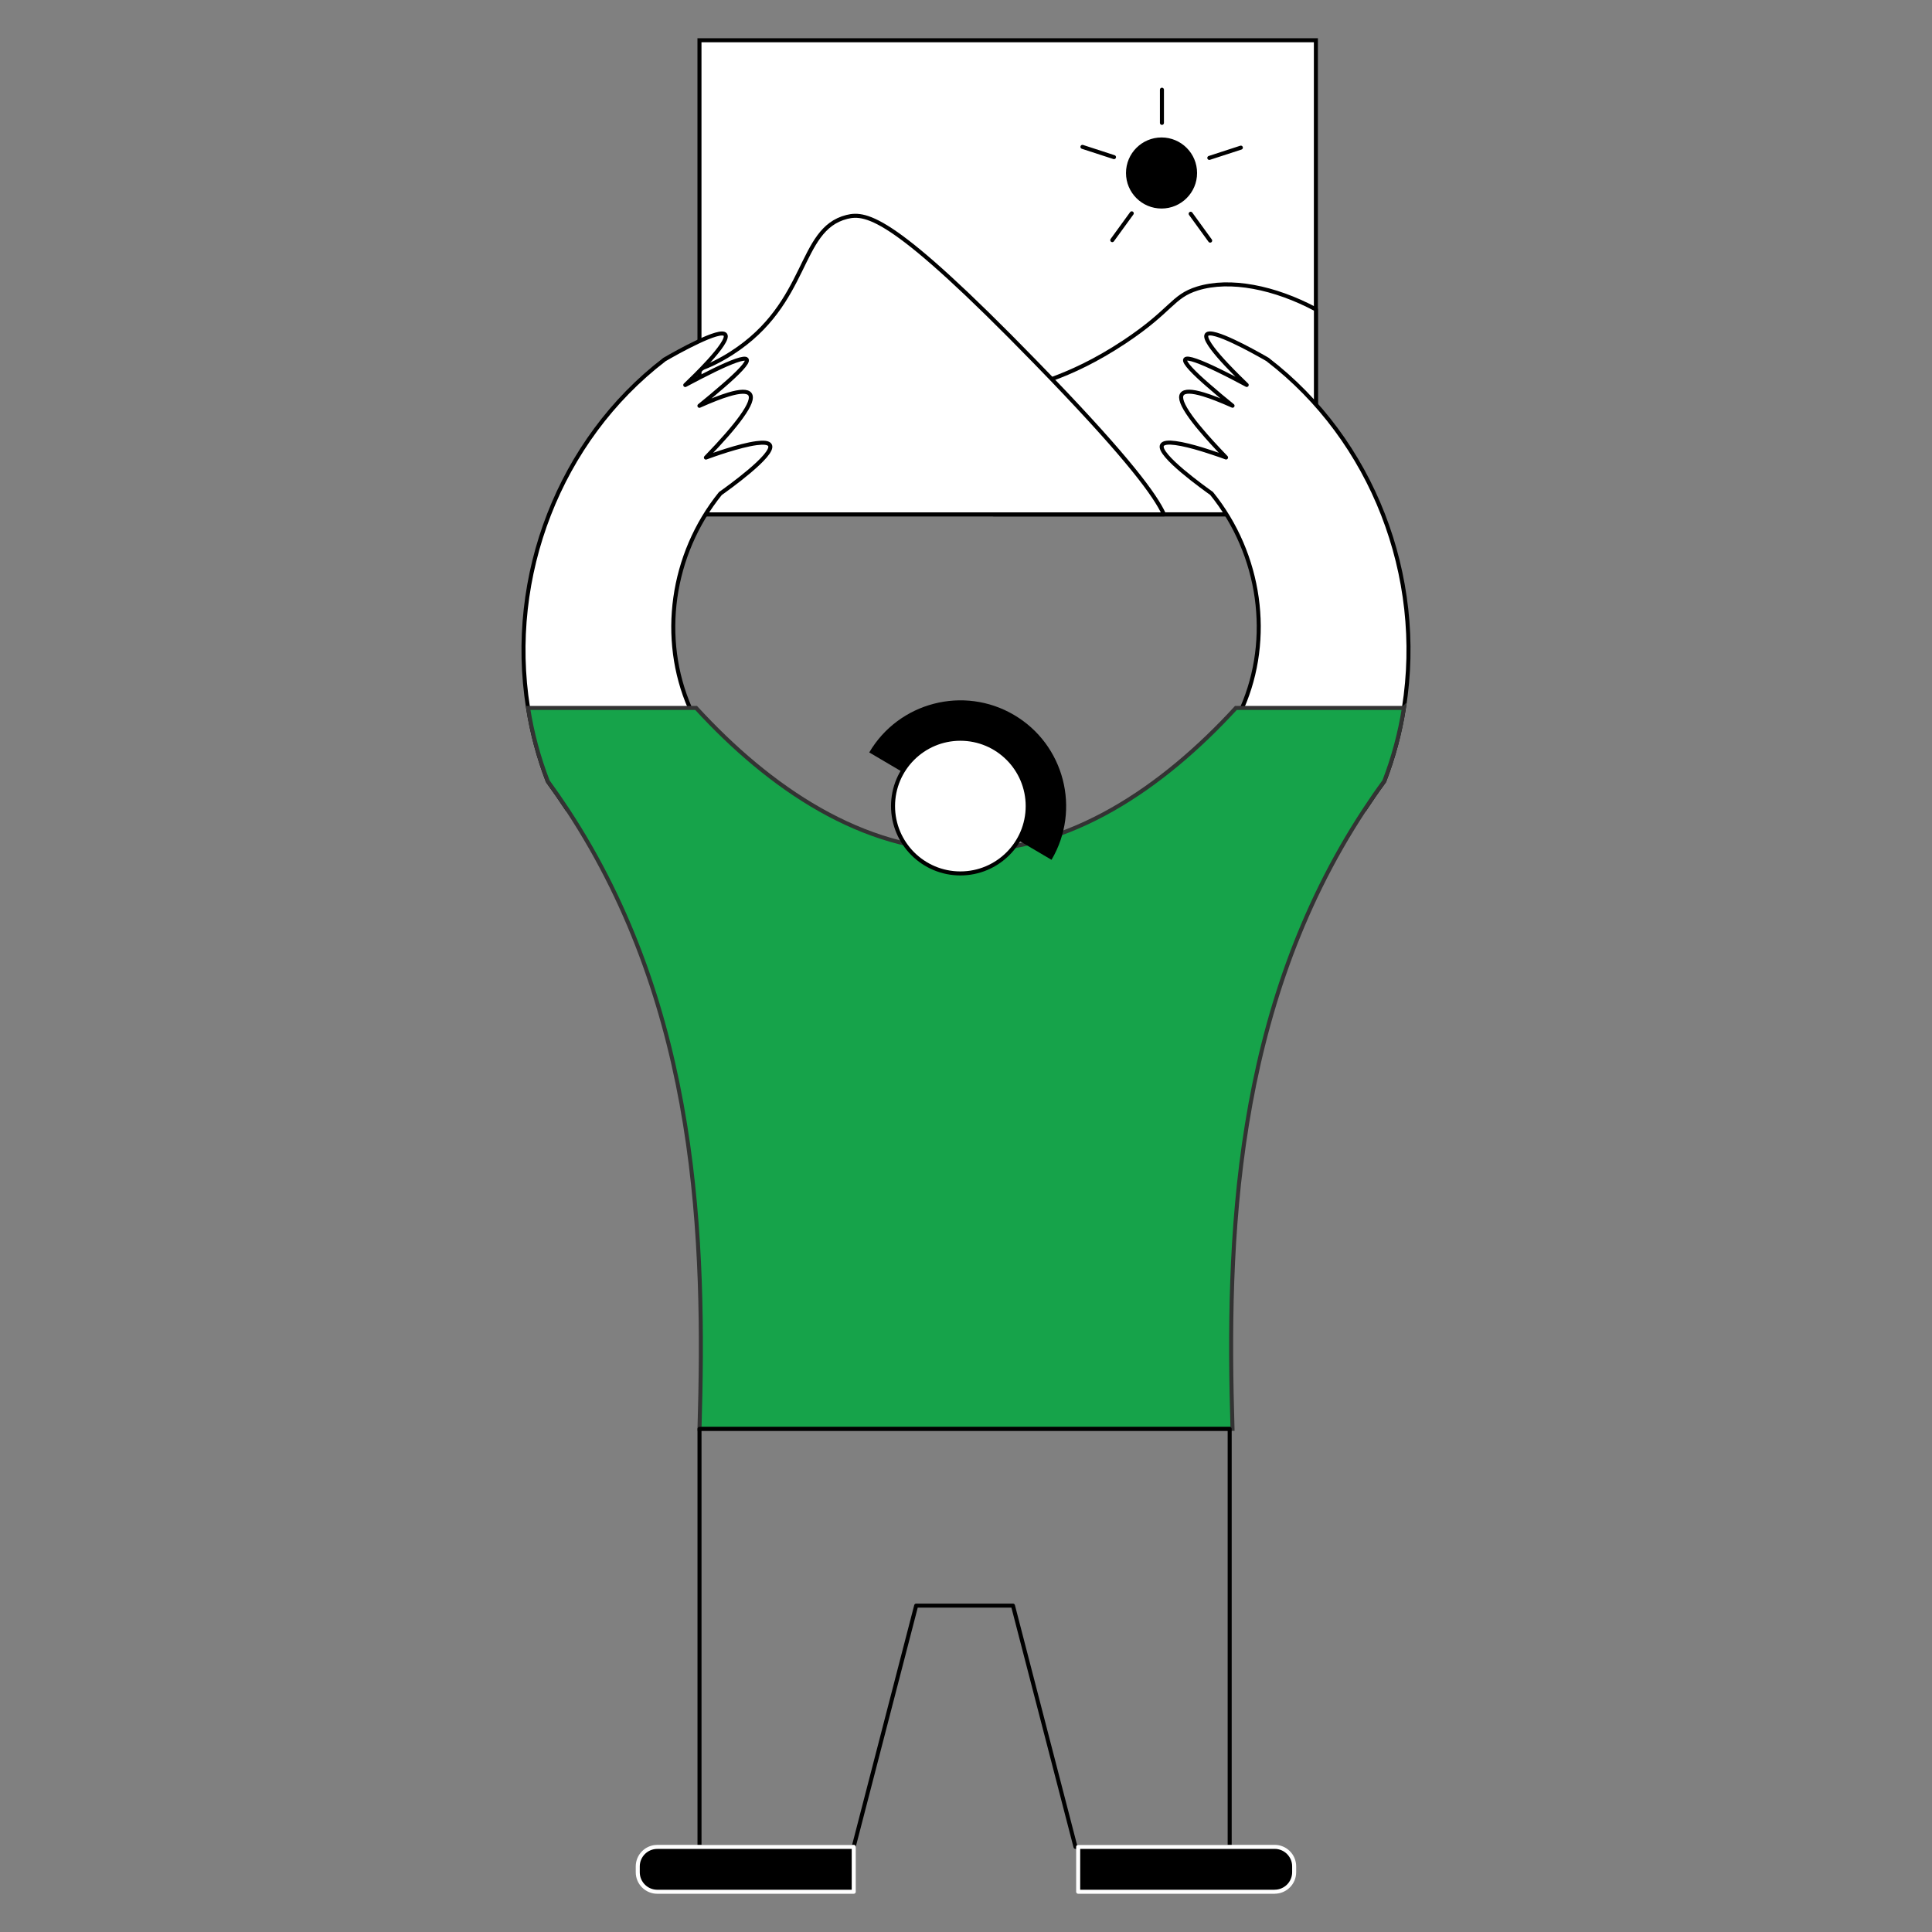 <?xml version="1.0" encoding="UTF-8"?>
<svg id="Layer_2" data-name="Layer 2" xmlns="http://www.w3.org/2000/svg" viewBox="0 0 480 480">
  <rect x="0" y="0" width="480" height="480" fill="#808080" stroke="none"/>
  <defs>
    <style>
      .cls-1 {
        fill: #16a34a;
        stroke: #333;
      }

      .cls-1, .cls-2 {
        stroke-miterlimit: 10;
      }

      .cls-3, .cls-4, .cls-5, .cls-6 {
        stroke-linecap: round;
        stroke-linejoin: round;
      }

      .cls-3, .cls-4, .cls-5, .cls-2 {
        stroke: #000;
      }

      .cls-4, .cls-2 {
        fill: #fff;
      }

      .cls-5 {
        fill: none;
      }

      .cls-6 {
        stroke: #fff;
      }
    </style>
  </defs>
  <g>
    <rect class="cls-2" x="173.78" y="10" width="153.15" height="117.79"/>
    <g>
      <circle class="cls-3" cx="288.58" cy="42.98" r="8.33"/>
      <line class="cls-3" x1="288.68" y1="22.29" x2="288.68" y2="30.53"/>
      <line class="cls-3" x1="268.93" y1="36.49" x2="276.77" y2="39.04"/>
      <line class="cls-3" x1="276.34" y1="59.66" x2="281.18" y2="53"/>
      <line class="cls-3" x1="300.66" y1="59.78" x2="295.82" y2="53.11"/>
      <line class="cls-3" x1="308.29" y1="36.68" x2="300.45" y2="39.23"/>
    </g>
    <path class="cls-4" d="M326.94,76.87v50.92h-80.11c-4.74-10.05-6.02-19.67-3-25.09,2.72-4.87,8.23-5.12,17.48-8.52,4.91-1.8,10.89-4.5,18.06-9.25,11.83-7.86,11.81-11.29,18.13-13.25,8.11-2.51,19.19-.29,29.44,5.19Z"/>
    <path class="cls-4" d="M289.19,127.79h-115.4v-36.05c2.44-.9,5.1-2.16,8.01-4.03,19.38-12.48,16.39-30.72,28.58-33.81,5-1.27,11.92,.19,46.69,35.9,1.47,1.52,2.89,2.98,4.24,4.38,19.01,19.8,25.74,28.89,27.87,33.6Z"/>
  </g>
  <g>
    <path class="cls-4" d="M178.99,122.6c-12.28,15.2-15.08,36.13-7.58,53.29,.79,1.84,1.72,3.64,2.77,5.39-11.07,6.63-22.14,13.25-33.19,19.9-1.56-2.37-3.19-4.72-4.89-7.06-.01,0-.01-.01-.01-.01-2.31-5.98-3.92-12.08-4.89-18.22-5.24-32.78,7.85-66.57,33.82-86.51v-.03s.07-.03,.11-.05c1.41-.82,5-2.87,8.33-4.42,3.18-1.5,6.13-2.57,6.74-1.73,.66,.87-1.49,3.7-4.01,6.48-2.29,2.53-4.89,5.02-5.94,6.03,2.31-1.23,4.89-2.58,7.26-3.73,4.07-1.97,7.53-3.34,8.01-2.62,.48,.72-2.27,3.47-5.79,6.51-1.9,1.67-4.01,3.41-5.96,5,2.91-1.3,5.31-2.24,7.22-2.81,2.93-.89,4.71-.9,5.32-.08,.66,.89-.05,2.77-2.13,5.65-1.84,2.57-4.78,5.94-8.8,10.1,1.42-.53,8.3-3.02,12.56-3.58,1.72-.23,3.02-.15,3.36,.51,1.24,2.35-10.74,10.88-12.31,12Z"/>
    <path class="cls-4" d="M348.8,175.88c-.97,6.14-2.58,12.24-4.89,18.22-1.72,2.33-3.34,4.7-4.9,7.07-11.06-6.65-22.12-13.27-33.19-19.9,1.05-1.75,1.98-3.55,2.77-5.39,7.51-17.16,4.71-38.08-7.58-53.29-1.57-1.12-13.55-9.65-12.31-12,.34-.66,1.64-.74,3.36-.51,1.87,.25,4.23,.86,6.41,1.52,.31,.1,.63,.19,.93,.29,.6,.19,1.19,.37,1.73,.56,1.65,.53,2.95,1.01,3.48,1.21-2.51-2.61-4.61-4.9-6.26-6.88-.34-.4-.66-.78-.96-1.15-.59-.74-1.12-1.43-1.58-2.07-2.07-2.88-2.78-4.76-2.13-5.65,.61-.82,2.39-.81,5.32,.08,1.91,.57,4.31,1.52,7.22,2.81-1.95-1.58-4.07-3.33-5.96-5-3.52-3.04-6.26-5.79-5.79-6.51,.48-.72,3.94,.66,8.01,2.62,1.19,.57,2.42,1.2,3.66,1.83,1.23,.64,2.46,1.28,3.6,1.9-.91-.89-3.02-2.91-5.06-5.09-.3-.31-.59-.63-.87-.94-2.53-2.78-4.67-5.61-4.01-6.48,.61-.83,3.56,.23,6.74,1.73,2.91,1.36,6.02,3.1,7.7,4.05,.25,.14,.45,.26,.63,.37,.04,.03,.07,.03,.11,.05v.03c25.97,19.94,39.06,53.72,33.82,86.51Z"/>
  </g>
  <path class="cls-1" d="M348.8,175.88c-.97,6.14-2.58,12.24-4.89,18.22-1.72,2.33-3.34,4.7-4.9,7.07-32.76,49.79-34.18,107.28-32.8,153.82H173.79c1.38-46.54-.04-104.03-32.8-153.82-1.56-2.37-3.19-4.72-4.89-7.06-.01,0-.01-.01-.01-.01-2.31-5.98-3.92-12.08-4.89-18.22h41.74c18.28,19.93,41.32,35.57,67.06,35.47,25.74,.1,48.77-15.55,67.06-35.47h41.74Z"/>
  <path d="M261.25,213.61c7.36-12.49,3.18-28.63-9.31-35.98-12.49-7.36-28.63-3.18-35.98,9.31l45.29,26.68Z"/>
  <circle class="cls-2" cx="238.6" cy="200.27" r="16.73"/>
  <polygon class="cls-5" points="305.51 355 305.51 458.85 267.2 458.85 251.67 398.91 227.62 398.91 212.09 458.85 173.79 458.85 173.79 355 305.51 355"/>
  <path class="cls-6" d="M163.3,458.85h48.81v11.15h-48.81c-2.68,0-4.85-2.17-4.85-4.85v-1.44c0-2.68,2.17-4.85,4.85-4.85Z"/>
  <path class="cls-6" d="M272.73,458.85h48.81v11.15h-48.81c-2.68,0-4.85-2.17-4.85-4.85v-1.44c0-2.68,2.17-4.85,4.85-4.85Z" transform="translate(589.41 928.85) rotate(-180)"/>
</svg>
